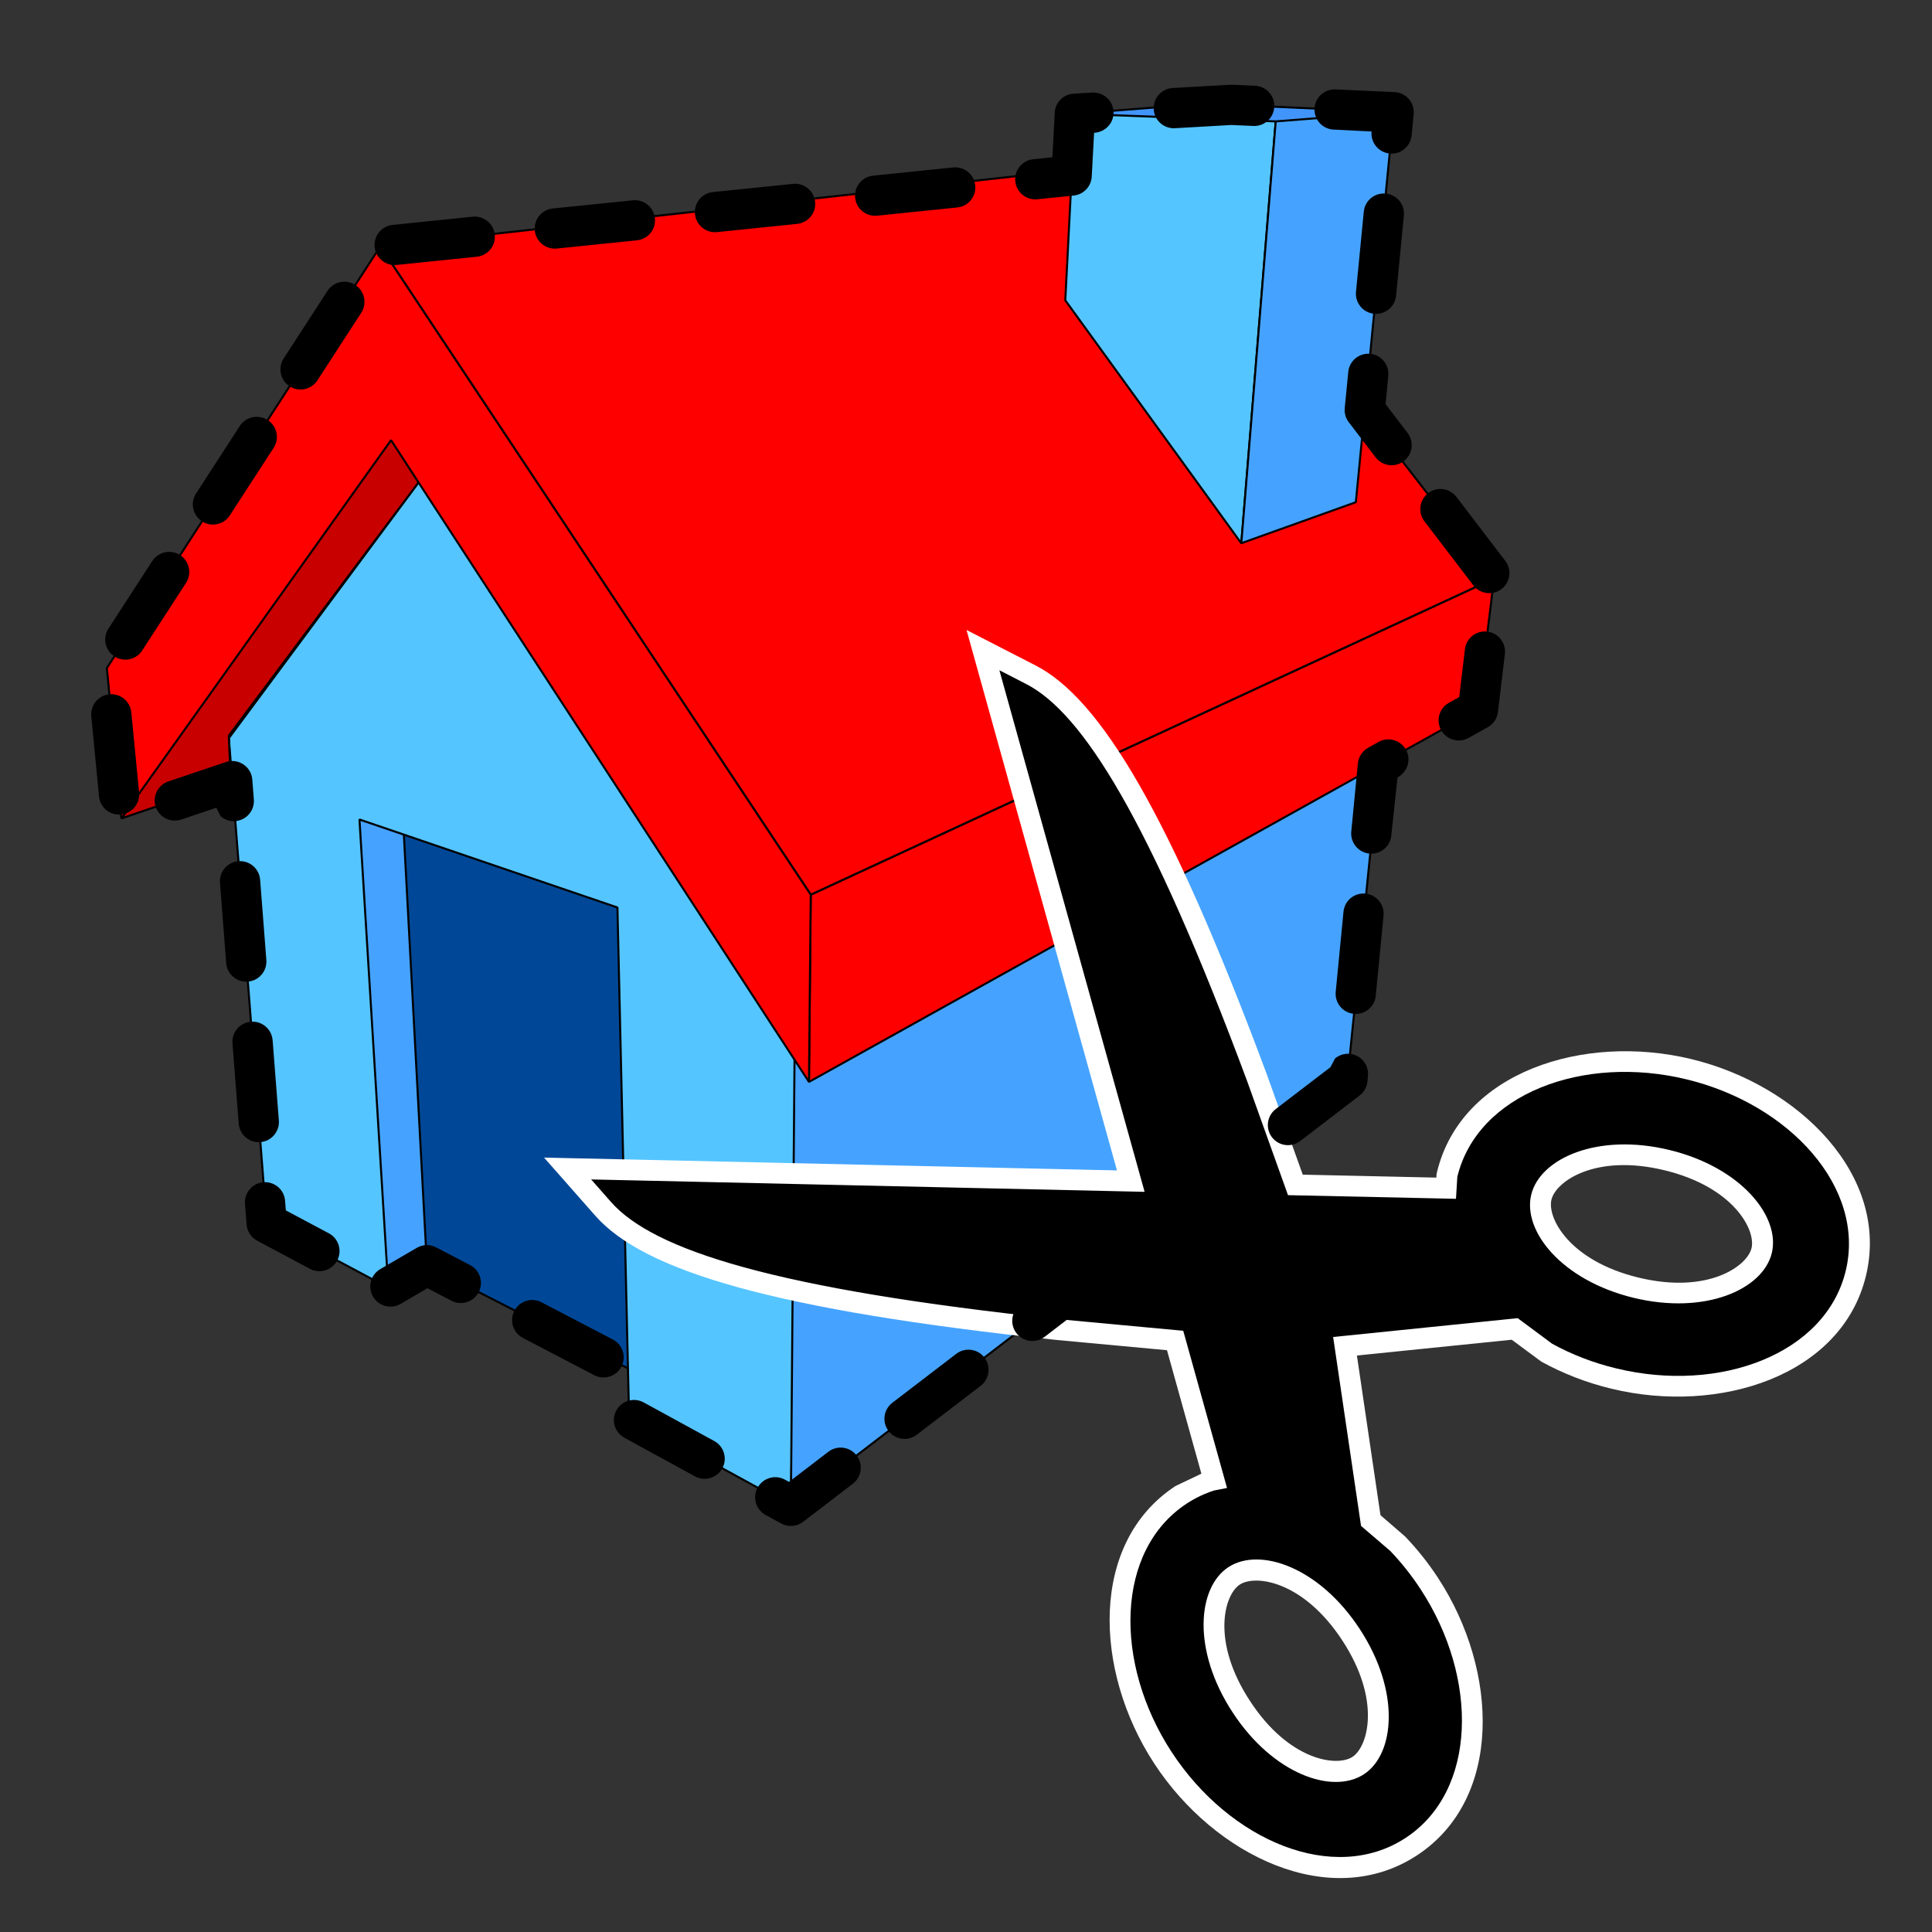 <?xml version="1.0" standalone="no"?>
<!DOCTYPE svg PUBLIC "-//W3C//DTD SVG 1.1//EN" "http://www.w3.org/Graphics/SVG/1.1/DTD/svg11.dtd">
<!--Generator: Xara Designer (www.xara.com), SVG filter version: 6.3.0.9-->
<svg stroke-width="0.501" stroke-linejoin="bevel" fill-rule="evenodd" xmlns:xlink="http://www.w3.org/1999/xlink" xmlns="http://www.w3.org/2000/svg" version="1.1" overflow="visible" width="36pt" height="36pt" viewBox="0 0 36 36">
 <rect x="0" y="0" width="36" height="36" fill="#333333" stroke="none"/>
 <defs>
	</defs>
 <g id="Document" fill="none" stroke="black" font-family="Times New Roman" font-size="16" transform="scale(1 -1)">
  <g id="Spread" transform="translate(0 -36)">
   <g id="Layer 1" style="font-variant-ligatures:none">
    <g id="Group" stroke="#000000" stroke-width="0.038" stroke-miterlimit="79.84">
     <path d="M 12.475,10.108 L 12.297,20.536 L 6.146,22.377 L 6.639,13.088 L 12.475,10.108 Z" fill="#004897" stroke-linejoin="miter" marker-start="none" marker-end="none"/>
     <g id="Group_1" stroke-linejoin="miter">
      <path d="M 6.735,12.362 L 7.235,12.005 L 7.955,12.425 L 7.482,21.259 L 6.232,21.391 L 6.678,12.293 L 6.735,12.362 Z" fill="#45a3ff" marker-start="none" marker-end="none"/>
      <path d="M 4.969,13.213 L 4.264,22.246 L 8.291,27.674 L 14.921,19.313 L 14.737,7.941 L 11.722,9.59 L 11.505,19.09 L 6.698,20.73 L 7.235,12.005 L 4.969,13.213 Z" fill="#55c5ff" marker-start="none" marker-end="none"/>
     </g>
     <path d="M 14.737,7.941 L 14.805,16.273 L 25.701,21.76 L 25.107,15.885 L 14.737,7.941 Z" fill="#45a3ff" stroke-linejoin="miter" marker-start="none" marker-end="none"/>
     <path d="M 15.074,15.84 L 15.107,19.329 L 27.832,25.217 L 27.838,25.209 L 27.54,22.777 L 15.074,15.84 Z" fill="#ff0000" marker-start="none" marker-end="none"/>
     <path d="M 15.107,19.329 L 7.087,31.409 L 21.76,33.029 L 27.832,25.217 L 15.107,19.329 Z" fill="#ff0000" marker-start="none" marker-end="none"/>
     <path d="M 7.405,28.262 L 2.262,20.75 L 4.297,21.441 L 4.264,22.292 L 7.843,27.07 L 7.405,28.262 Z" fill="#c80000" marker-start="none" marker-end="none"/>
     <path d="M 1.991,23.552 L 7.087,31.409 L 15.107,19.329 L 15.074,15.84 L 7.286,27.798 L 2.262,20.75 L 1.991,23.552 Z" fill="#ff0000" marker-start="none" marker-end="none"/>
     <g id="Group_2">
      <path d="M 22.446,34.07 L 20.028,33.881 L 23.74,33.351 L 25.969,33.91 L 22.446,34.07 Z" fill="#4195fa" marker-start="none" marker-end="none"/>
      <path d="M 23.13,25.876 L 19.85,30.404 L 20.028,33.881 L 23.771,33.738 L 23.13,25.878 L 23.13,25.876 Z" fill="#55c5ff" marker-start="none" marker-end="none"/>
      <path d="M 23.771,33.738 L 23.13,25.878 L 25.264,26.642 L 25.969,33.91 L 23.771,33.738 Z" fill="#45a3ff" marker-start="none" marker-end="none"/>
     </g>
    </g>
    <g id="Group_3" stroke-linejoin="miter" stroke="none" stroke-width="0.113" stroke-miterlimit="79.84">
     <path d="M 21.507,3.14 C 20.377,4.869 20.298,7.261 21.905,8.311 L 22.386,8.54 L 21.745,10.841 L 19.706,11.03 C 14.428,11.587 12,12.317 11.094,13.345 L 10.138,14.43 L 20.813,14.191 L 18.01,24.261 L 19.299,23.599 C 20.503,22.979 21.794,20.845 23.603,15.987 L 24.275,14.112 L 26.764,14.057 L 26.769,14.128 L 26.777,14.162 C 27.228,16.026 29.51,16.751 31.517,16.265 C 33.525,15.779 35.22,14.09 34.769,12.226 C 34.317,10.363 32.036,9.637 30.029,10.123 C 29.561,10.235 29.126,10.406 28.722,10.627 L 28.169,11.036 L 25.284,10.742 L 25.723,7.767 L 26.183,7.369 C 26.407,7.135 26.613,6.878 26.797,6.596 C 27.927,4.868 28.006,2.476 26.4,1.426 C 24.795,0.378 22.637,1.412 21.507,3.14 Z M 25.201,3.263 C 25.493,3.454 25.739,4.322 25.013,5.431 C 24.289,6.539 23.397,6.666 23.102,6.474 C 22.81,6.283 22.565,5.415 23.291,4.306 C 24.015,3.195 24.907,3.071 25.201,3.263 Z M 32.637,12.742 C 32.72,13.083 32.303,13.882 31.015,14.194 C 29.727,14.506 28.991,13.987 28.909,13.646 C 28.826,13.305 29.244,12.506 30.531,12.194 C 31.819,11.882 32.555,12.403 32.637,12.742 Z" fill="#ffffff" marker-start="none" marker-end="none"/>
     <path d="M 21.832,3.353 C 20.751,5.008 20.78,7.113 22.117,7.986 C 22.274,8.088 22.441,8.168 22.623,8.227 L 22.864,8.274 L 22.048,11.203 L 19.745,11.417 C 14.421,11.978 12.172,12.71 11.386,13.602 L 11.015,14.023 L 21.328,13.792 L 18.622,23.511 L 19.122,23.254 C 20.166,22.717 21.415,20.754 23.239,15.854 L 24,13.73 L 27.13,13.662 L 27.155,14.071 C 27.53,15.622 29.505,16.354 31.426,15.888 C 33.348,15.423 34.768,13.869 34.392,12.318 C 34.016,10.767 32.042,10.035 30.12,10.501 C 29.686,10.605 29.283,10.763 28.921,10.962 L 28.28,11.438 L 24.841,11.087 L 25.361,7.567 L 25.907,7.099 C 26.111,6.885 26.302,6.646 26.473,6.384 C 27.554,4.73 27.525,2.625 26.188,1.751 C 24.853,0.879 22.914,1.698 21.832,3.353 Z M 25.414,2.939 C 25.995,3.319 26.094,4.49 25.338,5.644 C 24.585,6.797 23.475,7.18 22.89,6.799 C 22.309,6.419 22.211,5.248 22.967,4.094 C 23.72,2.939 24.83,2.557 25.414,2.939 Z M 33.015,12.651 C 33.179,13.328 32.446,14.247 31.107,14.572 C 29.767,14.896 28.696,14.415 28.532,13.738 C 28.369,13.061 29.101,12.142 30.44,11.817 C 31.78,11.493 32.851,11.976 33.015,12.651 Z" fill="#000000" marker-start="none" marker-end="none"/>
    </g>
    <path d="M 14.557,7.611 L 14.266,7.771 C 14.084,7.87 14.017,8.098 14.117,8.279 C 14.216,8.461 14.444,8.528 14.626,8.429 L 14.702,8.387 L 15.436,8.949 C 15.6,9.075 15.836,9.044 15.962,8.879 C 16.088,8.715 16.057,8.479 15.892,8.353 L 14.965,7.643 C 14.847,7.553 14.687,7.54 14.557,7.611 Z M 12.95,8.49 L 11.634,9.21 C 11.452,9.309 11.385,9.537 11.485,9.719 C 11.584,9.901 11.812,9.967 11.994,9.868 L 13.31,9.148 C 13.491,9.049 13.558,8.821 13.459,8.639 C 13.359,8.458 13.131,8.391 12.95,8.49 Z M 16.557,9.335 C 16.431,9.5 16.463,9.735 16.627,9.861 L 17.818,10.773 C 17.982,10.899 18.218,10.868 18.343,10.704 C 18.469,10.539 18.438,10.304 18.274,10.178 L 17.083,9.266 C 16.919,9.14 16.683,9.171 16.557,9.335 Z M 11.074,10.375 L 9.744,11.069 C 9.56,11.165 9.489,11.391 9.584,11.575 C 9.68,11.758 9.907,11.83 10.09,11.734 L 11.42,11.04 C 11.604,10.945 11.675,10.718 11.58,10.535 C 11.484,10.351 11.257,10.28 11.074,10.375 Z M 18.939,11.16 C 18.813,11.324 18.844,11.56 19.008,11.685 L 20.199,12.598 C 20.364,12.723 20.599,12.692 20.725,12.528 C 20.851,12.364 20.82,12.128 20.655,12.002 L 19.465,11.09 C 19.3,10.964 19.065,10.995 18.939,11.16 Z M 6.951,11.839 C 6.847,12.018 6.907,12.248 7.086,12.352 L 7.766,12.748 C 7.877,12.813 8.014,12.817 8.128,12.757 L 8.76,12.427 C 8.944,12.332 9.015,12.105 8.919,11.921 C 8.824,11.738 8.597,11.667 8.413,11.762 L 7.965,11.996 L 7.464,11.704 C 7.285,11.6 7.055,11.66 6.951,11.839 Z M 5.776,12.357 L 4.792,12.882 C 4.679,12.942 4.605,13.056 4.595,13.183 L 4.565,13.568 C 4.549,13.774 4.703,13.955 4.909,13.971 C 5.116,13.987 5.296,13.832 5.312,13.626 L 5.326,13.446 L 6.128,13.019 C 6.311,12.922 6.38,12.694 6.283,12.512 C 6.186,12.329 5.958,12.26 5.776,12.357 Z M 21.32,12.984 C 21.194,13.148 21.226,13.384 21.39,13.51 L 22.581,14.422 C 22.745,14.548 22.981,14.517 23.106,14.352 C 23.232,14.188 23.201,13.952 23.037,13.827 L 21.846,12.914 C 21.682,12.789 21.446,12.82 21.32,12.984 Z M 23.702,14.808 C 23.576,14.973 23.607,15.208 23.771,15.334 L 24.79,16.114 L 24.878,16.279 C 24.952,16.34 25.05,16.373 25.153,16.363 C 25.359,16.343 25.51,16.159 25.49,15.953 L 25.48,15.848 C 25.47,15.745 25.417,15.65 25.335,15.587 L 24.228,14.739 C 24.063,14.613 23.828,14.644 23.702,14.808 Z M 4.448,15.063 L 4.332,16.559 C 4.316,16.765 4.47,16.946 4.677,16.962 C 4.883,16.978 5.063,16.823 5.08,16.617 L 5.196,15.121 C 5.212,14.915 5.058,14.735 4.851,14.718 C 4.645,14.702 4.464,14.857 4.448,15.063 Z M 24.889,17.519 L 25.034,19.012 C 25.054,19.218 25.237,19.369 25.443,19.349 C 25.649,19.329 25.8,19.145 25.78,18.939 L 25.635,17.446 C 25.615,17.24 25.432,17.089 25.226,17.109 C 25.02,17.129 24.869,17.313 24.889,17.519 Z M 4.215,18.054 L 4.099,19.55 C 4.083,19.756 4.237,19.937 4.444,19.953 C 4.65,19.969 4.831,19.814 4.847,19.608 L 4.963,18.112 C 4.979,17.906 4.825,17.725 4.618,17.709 C 4.412,17.693 4.231,17.848 4.215,18.054 Z M 25.179,20.505 L 25.302,21.776 C 25.314,21.898 25.386,22.007 25.493,22.067 L 25.688,22.176 C 25.869,22.276 26.097,22.211 26.198,22.03 C 26.299,21.849 26.234,21.621 26.041,21.513 L 25.925,20.432 C 25.905,20.226 25.722,20.075 25.516,20.095 C 25.31,20.115 25.159,20.299 25.179,20.505 Z M 4.031,20.949 L 3.377,20.729 C 3.181,20.663 2.968,20.769 2.902,20.965 C 2.836,21.161 2.942,21.374 3.138,21.44 L 4.208,21.8 C 4.439,21.878 4.682,21.717 4.701,21.474 L 4.73,21.103 C 4.746,20.897 4.592,20.716 4.385,20.7 C 4.282,20.692 4.185,20.726 4.112,20.789 L 4.031,20.949 Z M 1.845,21.16 L 1.701,22.653 C 1.681,22.859 1.832,23.043 2.038,23.063 C 2.244,23.082 2.427,22.931 2.447,22.725 L 2.592,21.232 C 2.611,21.026 2.46,20.843 2.254,20.823 C 2.048,20.803 1.865,20.954 1.845,21.16 Z M 26.853,22.395 C 26.753,22.576 26.818,22.804 26.999,22.905 L 27.19,23.011 L 27.297,23.903 C 27.321,24.109 27.508,24.256 27.714,24.231 C 27.919,24.206 28.066,24.02 28.041,23.814 L 27.912,22.732 C 27.898,22.613 27.827,22.507 27.722,22.449 L 27.363,22.249 C 27.183,22.149 26.954,22.214 26.853,22.395 Z M 2.131,23.769 C 1.958,23.881 1.908,24.114 2.021,24.287 L 2.837,25.546 C 2.95,25.719 3.182,25.769 3.356,25.656 C 3.529,25.544 3.579,25.311 3.466,25.138 L 2.65,23.879 C 2.537,23.705 2.305,23.656 2.131,23.769 Z M 27.453,25.094 L 26.542,26.286 C 26.417,26.451 26.448,26.686 26.613,26.812 C 26.777,26.937 27.013,26.906 27.138,26.741 L 28.049,25.549 C 28.175,25.385 28.143,25.149 27.979,25.024 C 27.814,24.898 27.579,24.93 27.453,25.094 Z M 3.764,26.286 C 3.59,26.398 3.541,26.631 3.653,26.804 L 4.469,28.063 C 4.582,28.236 4.814,28.286 4.988,28.173 C 5.162,28.061 5.211,27.828 5.099,27.655 L 4.282,26.396 C 4.17,26.222 3.937,26.173 3.764,26.286 Z M 25.632,27.478 L 25.133,28.132 C 25.075,28.207 25.048,28.301 25.057,28.396 L 25.123,29.07 C 25.143,29.276 25.326,29.427 25.532,29.407 C 25.738,29.387 25.889,29.204 25.869,28.998 L 25.818,28.47 L 26.228,27.933 C 26.354,27.769 26.322,27.533 26.158,27.408 C 25.993,27.282 25.758,27.314 25.632,27.478 Z M 5.396,28.802 C 5.223,28.915 5.173,29.147 5.286,29.321 L 6.102,30.58 C 6.215,30.753 6.447,30.803 6.621,30.69 C 6.794,30.578 6.844,30.345 6.731,30.171 L 5.915,28.913 C 5.802,28.739 5.57,28.69 5.396,28.802 Z M 25.267,30.563 L 25.412,32.056 C 25.432,32.262 25.615,32.413 25.821,32.393 C 26.028,32.373 26.179,32.19 26.159,31.984 L 26.014,30.491 C 25.994,30.284 25.81,30.133 25.604,30.153 C 25.398,30.173 25.247,30.357 25.267,30.563 Z M 6.981,31.398 C 6.96,31.604 7.11,31.788 7.316,31.809 L 8.808,31.962 C 9.014,31.983 9.198,31.833 9.219,31.627 C 9.24,31.421 9.09,31.237 8.884,31.216 L 7.392,31.063 C 7.186,31.042 7.002,31.192 6.981,31.398 Z M 9.965,31.704 C 9.944,31.91 10.094,32.094 10.3,32.115 L 11.792,32.268 C 11.998,32.289 12.182,32.139 12.203,31.933 C 12.225,31.727 12.075,31.543 11.869,31.522 L 10.377,31.369 C 10.171,31.348 9.986,31.498 9.965,31.704 Z M 12.95,32.01 C 12.928,32.216 13.078,32.4 13.284,32.421 L 14.777,32.574 C 14.982,32.595 15.167,32.445 15.188,32.239 C 15.209,32.033 15.059,31.849 14.853,31.828 L 13.361,31.675 C 13.155,31.654 12.971,31.804 12.95,32.01 Z M 15.934,32.316 C 15.913,32.522 16.063,32.706 16.269,32.727 L 17.761,32.88 C 17.967,32.901 18.151,32.751 18.172,32.545 C 18.193,32.339 18.043,32.155 17.837,32.134 L 16.345,31.981 C 16.139,31.96 15.955,32.11 15.934,32.316 Z M 18.918,32.622 C 18.897,32.828 19.047,33.012 19.253,33.033 L 19.61,33.07 L 19.653,33.9 C 19.663,34.091 19.815,34.244 20.006,34.255 L 20.353,34.275 C 20.56,34.286 20.737,34.128 20.749,33.922 C 20.761,33.715 20.602,33.538 20.387,33.525 L 20.343,32.71 C 20.334,32.526 20.191,32.375 20.007,32.356 L 19.33,32.287 C 19.124,32.266 18.939,32.416 18.918,32.622 Z M 25.557,33.55 L 24.851,33.585 C 24.645,33.594 24.484,33.769 24.494,33.976 C 24.503,34.183 24.678,34.343 24.885,34.334 L 25.985,34.284 C 26.2,34.274 26.362,34.087 26.342,33.873 L 26.303,33.477 C 26.283,33.27 26.1,33.119 25.894,33.139 C 25.688,33.159 25.537,33.343 25.557,33.55 Z M 21.498,33.964 C 21.486,34.171 21.644,34.348 21.851,34.36 L 22.921,34.421 L 22.959,34.421 L 23.387,34.402 C 23.594,34.392 23.754,34.217 23.744,34.01 C 23.735,33.803 23.56,33.643 23.353,33.653 L 22.945,33.671 L 21.893,33.611 C 21.687,33.599 21.509,33.758 21.498,33.964 Z" stroke-width="0.5" stroke="none" fill="#000000" fill-rule="evenodd" marker-start="none" marker-end="none" stroke-miterlimit="79.84"/>
   </g>
  </g>
 </g>
</svg>
